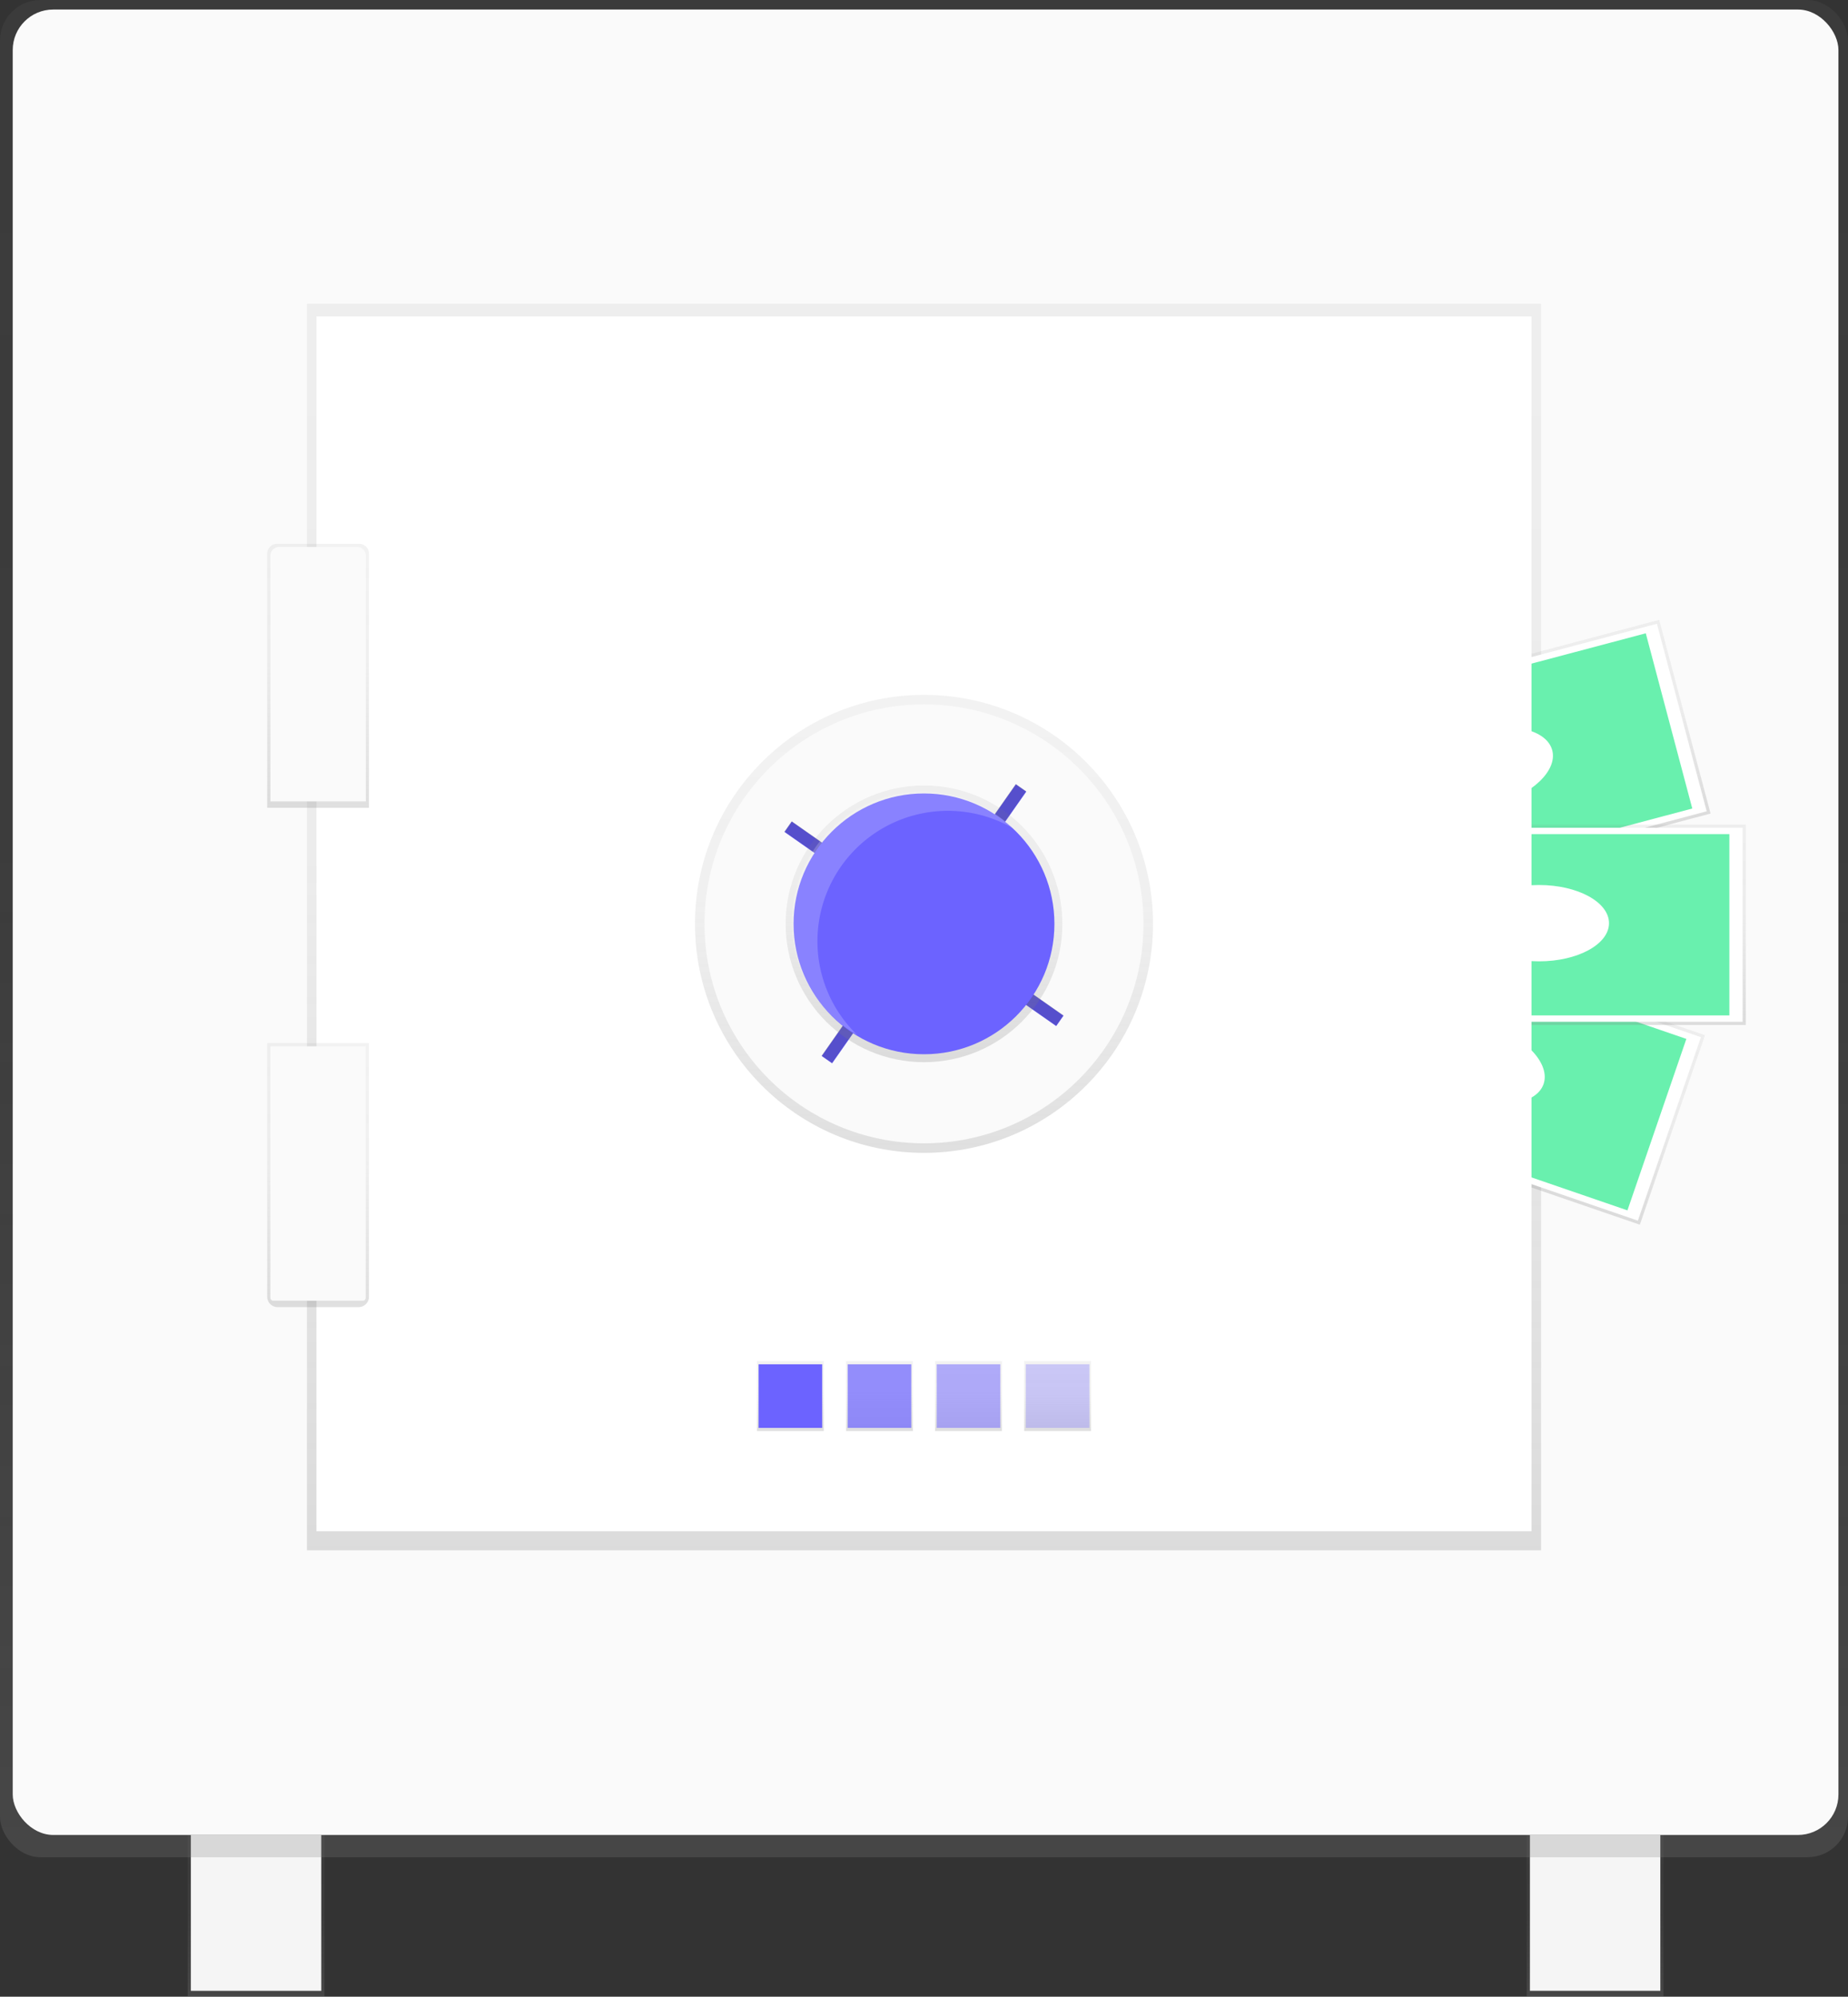 <svg id="7148f5f1-8839-4464-a941-0c8a08d3460a" data-name="Layer 1" xmlns="http://www.w3.org/2000/svg" xmlns:xlink="http://www.w3.org/1999/xlink" width="678.3" height="733" viewBox="0 0 678.3 733">
  <rect x="0" y="0" width="678.3" height="733" fill="#333333" stroke="none"/>
  <defs>
    <linearGradient id="4ca4b65a-1144-4de1-8925-6a62bc294928" x1="585.48" y1="733" x2="585.48" y2="673.63" gradientUnits="userSpaceOnUse">
      <stop offset="0" stop-color="gray" stop-opacity="0.25" />
      <stop offset="0.54" stop-color="gray" stop-opacity="0.12" />
      <stop offset="1" stop-color="gray" stop-opacity="0.1" />
    </linearGradient>
    <linearGradient id="266d8c0d-4533-41a2-a7bc-3c0f98c2c2fa" x1="93.98" x2="93.98" y2="673.63" xlink:href="#4ca4b65a-1144-4de1-8925-6a62bc294928" />
    <linearGradient id="deb99f58-9fb9-4a93-aaf8-4b4cb68821c1" x1="339.15" y1="681.8" x2="339.15" y2="0" xlink:href="#4ca4b65a-1144-4de1-8925-6a62bc294928" />
    <linearGradient id="c4ad51c6-ffe9-4991-94f6-4a02d4a38b0c" x1="339.15" y1="569.14" x2="339.15" y2="111.49" xlink:href="#4ca4b65a-1144-4de1-8925-6a62bc294928" />
    <linearGradient id="b91b9d0a-3c7c-4b7e-8301-556f9b68b111" x1="806.95" y1="427.79" x2="806.95" y2="354.24" gradientTransform="translate(-0.46 -24.57)" xlink:href="#4ca4b65a-1144-4de1-8925-6a62bc294928" />
    <linearGradient id="8f58feb2-c461-4934-9419-72f8b76f5e61" x1="780.89" y1="503.2" x2="780.89" y2="429.65" gradientTransform="translate(1269.92 -306.54) rotate(90)" xlink:href="#4ca4b65a-1144-4de1-8925-6a62bc294928" />
    <linearGradient id="d83c7eb3-9930-4e8e-abfa-53b87d59f968" x1="565.48" y1="376.26" x2="565.48" y2="302.71" xlink:href="#4ca4b65a-1144-4de1-8925-6a62bc294928" />
    <linearGradient id="3d971d9d-e0fc-4263-8761-c1789934eb12" x1="339.15" y1="423.21" x2="339.15" y2="255.09" xlink:href="#4ca4b65a-1144-4de1-8925-6a62bc294928" />
    <linearGradient id="18a30a45-ec9b-4146-ae9c-2a8eabf3bdf2" x1="290.11" y1="525.36" x2="290.11" y2="499.67" xlink:href="#4ca4b65a-1144-4de1-8925-6a62bc294928" />
    <linearGradient id="98f2a4d5-9270-4ece-b23b-fefaca1fb56f" x1="322.8" y1="525.36" x2="322.8" y2="499.67" xlink:href="#4ca4b65a-1144-4de1-8925-6a62bc294928" />
    <linearGradient id="a36f1bde-d0b8-4d42-abdf-c9e597afa610" x1="355.49" y1="525.36" x2="355.49" y2="499.67" xlink:href="#4ca4b65a-1144-4de1-8925-6a62bc294928" />
    <linearGradient id="a4e6c30c-4fa5-4c93-a462-54244d7638b4" x1="388.18" y1="525.36" x2="388.18" y2="499.67" xlink:href="#4ca4b65a-1144-4de1-8925-6a62bc294928" />
    <linearGradient id="bb8b14ca-ea5c-42e9-a47f-d810d565e441" x1="339.15" y1="389.93" x2="339.15" y2="288.36" xlink:href="#4ca4b65a-1144-4de1-8925-6a62bc294928" />
    <linearGradient id="c7b6fbbe-7ded-4a5e-a460-2ea21f819315" x1="377.6" y1="380.54" x2="377.6" y2="283.64" xlink:href="#4ca4b65a-1144-4de1-8925-6a62bc294928" />
    <linearGradient id="b424414b-c049-456f-9819-be23a4131db6" x1="377.6" y1="563.83" x2="377.6" y2="466.93" xlink:href="#4ca4b65a-1144-4de1-8925-6a62bc294928" />
  </defs>
  <title>vault</title>
  <rect x="560.38" y="673.63" width="50.2" height="59.37" fill="url(#4ca4b65a-1144-4de1-8925-6a62bc294928)" />
  <rect x="822.4" y="757.63" width="47.87" height="57.21" transform="translate(1431.82 1488.46) rotate(-180)" fill="#f5f5f5" />
  <rect x="68.88" y="673.63" width="50.2" height="59.37" fill="url(#266d8c0d-4533-41a2-a7bc-3c0f98c2c2fa)" />
  <rect x="70.05" y="673.63" width="47.87" height="57.21" fill="#f5f5f5" />
  <rect width="678.3" height="681.8" rx="14.86" ry="14.86" fill="url(#deb99f58-9fb9-4a93-aaf8-4b4cb68821c1)" />
  <rect x="4.67" y="3.5" width="670.12" height="670.12" rx="14.86" ry="14.86" fill="#fafafa" />
  <rect x="112.66" y="111.49" width="452.98" height="457.65" fill="url(#c4ad51c6-ffe9-4991-94f6-4a02d4a38b0c)" />
  <rect x="731.19" y="329.67" width="150.6" height="73.55" transform="translate(-327.85 135.06) rotate(-14.86)" fill="url(#b91b9d0a-3c7c-4b7e-8301-556f9b68b111)" />
  <rect x="732.35" y="330.84" width="148.27" height="71.22" transform="translate(-327.85 135.06) rotate(-14.86)" fill="#fff" />
  <rect x="737.22" y="333.17" width="138.55" height="66.55" transform="translate(-327.85 135.06) rotate(-14.86)" fill="#69f0ae" />
  <ellipse cx="805.77" cy="366.03" rx="25.68" ry="14.01" transform="translate(-327.77 134.87) rotate(-14.86)" fill="#fff" />
  <rect x="766.71" y="399.05" width="73.55" height="150.6" transform="translate(-167.04 996.12) rotate(-71.04)" fill="url(#8f58feb2-c461-4934-9419-72f8b76f5e61)" />
  <rect x="729.35" y="438.74" width="148.27" height="71.22" transform="translate(-63.14 -319.33) rotate(18.96)" fill="#fff" />
  <rect x="734.22" y="441.08" width="138.55" height="66.55" transform="translate(-63.14 -319.33) rotate(18.96)" fill="#69f0ae" />
  <ellipse cx="803.13" cy="473.61" rx="14.01" ry="25.68" transform="translate(-166.58 995.28) rotate(-71.04)" fill="#fff" />
  <rect x="490.18" y="302.71" width="150.6" height="73.55" fill="url(#d83c7eb3-9930-4e8e-abfa-53b87d59f968)" />
  <rect x="491.35" y="303.88" width="148.27" height="71.22" fill="#fff" />
  <rect x="496.21" y="306.21" width="138.55" height="66.55" fill="#69f0ae" />
  <ellipse cx="564.9" cy="338.9" rx="25.68" ry="14.01" fill="#fff" />
  <rect x="116.16" y="116.16" width="445.97" height="445.97" fill="#fff" />
  <circle cx="339.15" cy="339.15" r="84.06" fill="url(#3d971d9d-e0fc-4263-8761-c1789934eb12)" />
  <circle cx="339.15" cy="339.15" r="80.56" fill="#fafafa" />
  <rect x="277.86" y="499.67" width="24.52" height="25.68" fill="url(#18a30a45-ec9b-4146-ae9c-2a8eabf3bdf2)" />
  <rect x="310.55" y="499.67" width="24.52" height="25.68" fill="url(#98f2a4d5-9270-4ece-b23b-fefaca1fb56f)" />
  <rect x="343.23" y="499.67" width="24.52" height="25.68" fill="url(#a36f1bde-d0b8-4d42-abdf-c9e597afa610)" />
  <rect x="375.92" y="499.67" width="24.52" height="25.68" fill="url(#a4e6c30c-4fa5-4c93-a462-54244d7638b4)" />
  <rect x="278.44" y="500.84" width="23.35" height="23.35" fill="#6c63ff" />
  <rect x="311.13" y="500.84" width="23.35" height="23.35" fill="#6c63ff" opacity="0.7" />
  <rect x="343.82" y="500.84" width="23.35" height="23.35" fill="#6c63ff" opacity="0.5" />
  <rect x="376.51" y="500.84" width="23.35" height="23.35" fill="#6c63ff" opacity="0.3" />
  <rect x="628.61" y="371.8" width="4.67" height="16.34" transform="translate(71.2 -377.18) rotate(35)" fill="#6c63ff" />
  <rect x="640.84" y="445.92" width="4.67" height="16.34" transform="translate(1123.21 103.69) rotate(125)" fill="#6c63ff" />
  <rect x="566.72" y="458.15" width="4.67" height="16.34" transform="translate(506.87 1090.71) rotate(-145)" fill="#6c63ff" />
  <rect x="554.49" y="384.03" width="4.67" height="16.34" transform="translate(-344.68 539.37) rotate(-55)" fill="#6c63ff" />
  <rect x="628.57" y="371.66" width="4.67" height="16.34" transform="translate(71.11 -377.18) rotate(35)" opacity="0.2" />
  <rect x="640.81" y="445.78" width="4.67" height="16.34" transform="translate(1123.04 103.5) rotate(125)" opacity="0.2" />
  <rect x="566.68" y="458.02" width="4.67" height="16.34" transform="translate(506.88 1090.44) rotate(-145)" opacity="0.2" />
  <rect x="554.45" y="383.89" width="4.67" height="16.34" transform="translate(-344.58 539.28) rotate(-55)" opacity="0.2" />
  <circle cx="339.15" cy="339.15" r="50.78" fill="url(#bb8b14ca-ea5c-42e9-a47f-d810d565e441)" />
  <circle cx="339.15" cy="339.15" r="47.87" fill="#6c63ff" />
  <path d="M560.89,429.57A47.86,47.86,0,0,1,632.56,388a47.86,47.86,0,1,0-57,76A47.71,47.71,0,0,1,560.89,429.57Z" transform="translate(-260.85 -84)" fill="#fff" opacity="0.2" />
  <path d="M396.28,380.54H358.92V287.26a3.63,3.63,0,0,1,3.63-3.62h30.11a3.63,3.63,0,0,1,3.63,3.63Z" transform="translate(-260.85 -84)" fill="url(#c7b6fbbe-7ded-4a5e-a460-2ea21f819315)" />
  <path d="M392.47,563.83H362.73a3.81,3.81,0,0,1-3.81-3.81V466.93h37.36V560A3.81,3.81,0,0,1,392.47,563.83Z" transform="translate(-260.85 -84)" fill="url(#b424414b-c049-456f-9819-be23a4131db6)" />
  <path d="M102.4,200.8h28.69a3.17,3.17,0,0,1,3.17,3.17V294.2a0,0,0,0,1,0,0h-35a0,0,0,0,1,0,0V204A3.17,3.17,0,0,1,102.4,200.8Z" fill="#fafafa" />
  <path d="M99.23,384.1h35a0,0,0,0,1,0,0v92.33a1.06,1.06,0,0,1-1.06,1.06H100.3a1.06,1.06,0,0,1-1.06-1.06V384.1A0,0,0,0,1,99.23,384.1Z" fill="#fafafa" />
</svg>